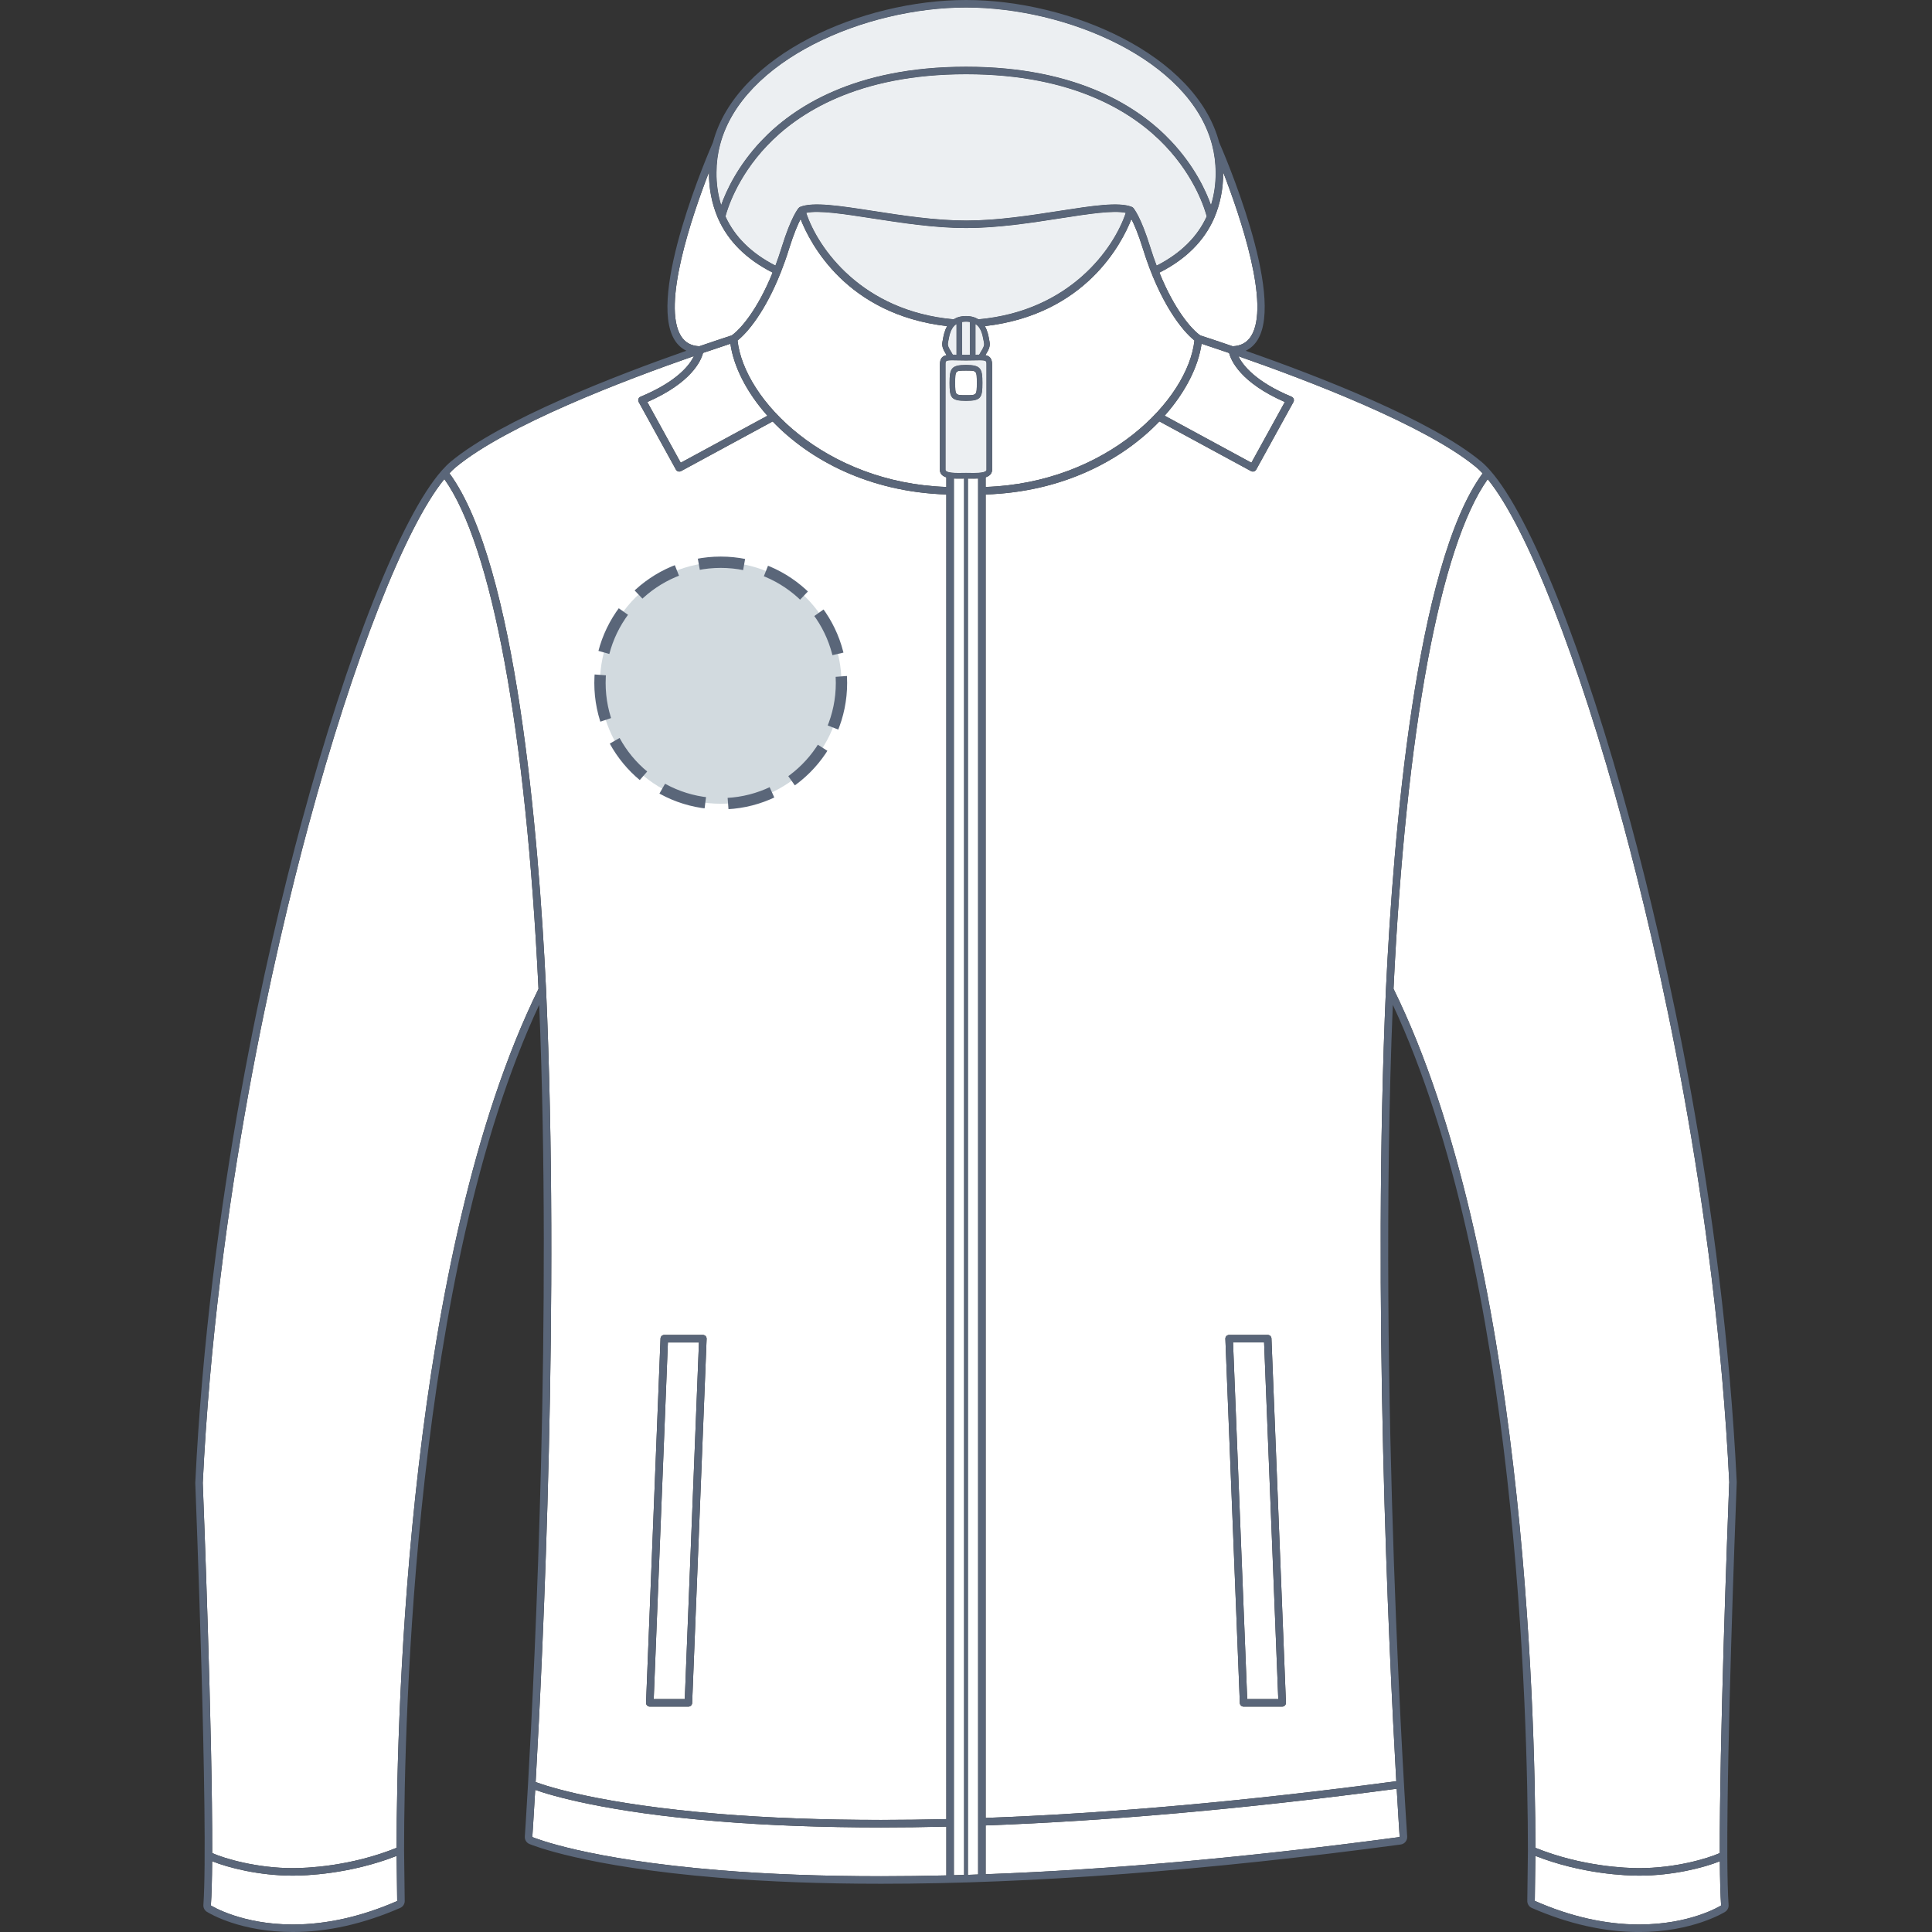 <svg xmlns="http://www.w3.org/2000/svg" xmlns:xlink="http://www.w3.org/1999/xlink" version="1.1" id="Softshell_face" x="0px" y="0px" width="512px" height="512px" viewBox="0 0 512 512" enable-background="new 0 0 512 512" xml:space="preserve">
<rect x="0" y="0" width="512" height="512" fill="#333333" stroke="none"/>
<g>
	<g id="Background">
		<path fill="#FFFFFF" d="M250.792,129.05v-2.552c-0.956-0.301-1.709-0.877-1.709-1.981v-27.96c0-1.631,0.748-2.225,1.776-2.443    c-0.03-0.053-0.063-0.107-0.096-0.159c-0.62-1.013-1.264-2.06-1.006-3.34c0.034-0.168,0.067-0.357,0.102-0.557    c0.167-0.95,0.425-2.374,1.146-3.629c-26.754-3.076-36.357-22.027-38.841-28.378c-0.731,1.415-1.818,3.891-3.082,7.957    c-0.688,2.224-1.419,4.264-2.171,6.164c-0.003,0.007-0.002,0.014-0.006,0.022c-0.004,0.004-0.008,0.007-0.01,0.012    c-4.043,10.221-8.734,15.904-11.443,18.021C197.206,106.038,218.741,127.961,250.792,129.05z"></path>
		<path fill="#FFFFFF" d="M252.783,126.811v370.138c0.904-0.023,1.806-0.045,2.718-0.071V126.817    c-0.145,0.001-0.277,0.001-0.427,0.003c-0.36,0.006-0.735,0.012-1.113,0.012C253.629,126.832,253.221,126.832,252.783,126.811z"></path>
		<path fill="#FFFFFF" d="M186.31,93.527c-0.499,1.975-2.939,7.831-14.771,13.013l8.859,16.09l22.972-12.452    c-5.606-6.311-8.969-13.132-9.807-19.084C191.612,91.733,189.15,92.555,186.31,93.527z"></path>
		<path fill="#FFFFFF" d="M180.48,89.073c1.065,1.698,2.654,2.575,4.842,2.691c3.494-1.201,6.44-2.178,8.598-2.88    c2.378-1.667,6.851-6.841,10.835-16.65c-6.919-3.492-11.797-8.312-14.461-14.366c-1.632-3.77-2.462-7.981-2.403-12.184    c0-0.03,0.002-0.062,0.002-0.092C183.293,57.484,175.347,80.895,180.48,89.073z"></path>
		<path fill="#FFFFFF" d="M302.912,66.006c-1.26-4.063-2.348-6.538-3.078-7.956c-2.486,6.35-12.087,25.302-38.841,28.377    c0.721,1.254,0.979,2.675,1.146,3.624c0.036,0.205,0.069,0.393,0.104,0.563c0.256,1.28-0.391,2.326-1.012,3.339    c-0.03,0.052-0.063,0.106-0.096,0.16c1.03,0.216,1.778,0.81,1.778,2.443v27.96c0,0.545-0.235,1.506-1.711,1.977l0.001,2.555    c32.054-1.089,53.589-23.011,55.341-38.823C313.326,87.711,307.315,80.201,302.912,66.006z"></path>
		<path fill="#FFFFFF" d="M340.493,106.54c-11.784-5.164-14.254-10.997-14.766-12.991c-2.858-0.98-5.332-1.807-7.296-2.452    c-0.838,5.948-4.196,12.763-9.79,19.067l22.99,12.466L340.493,106.54z"></path>
		<path fill="#FFFFFF" d="M298.334,56.412c-3.299-0.727-9.854,0.284-17.347,1.449c-7.771,1.206-16.584,2.573-24.942,2.573    c-8.359,0-17.188-1.366-24.979-2.571c-7.521-1.165-14.1-2.179-17.4-1.45c3.092,9.318,14.698,26.007,39.028,28.199l-0.002,0.013    c0.825-0.527,1.893-0.872,3.307-0.872c1.415,0,2.48,0.345,3.307,0.872v-0.013C283.633,82.42,295.242,65.731,298.334,56.412z"></path>
		<path fill="#FFFFFF" d="M256.924,126.821c-0.151-0.002-0.284-0.002-0.427-0.003v370.041c0.896-0.03,1.813-0.069,2.718-0.102    V126.803c-0.409,0.021-0.815,0.03-1.176,0.03C257.66,126.833,257.285,126.827,256.924,126.821z"></path>
		<path fill="#FFFFFF" d="M261.421,124.517v-27.96c0-0.871,0-1.078-1.83-1.078c-0.384,0-0.826,0.009-1.322,0.021    c-0.656,0.016-1.41,0.034-2.271,0.034c-0.861,0-1.616-0.016-2.271-0.034c-0.496-0.01-0.936-0.021-1.325-0.021    c-1.826,0-1.826,0.207-1.826,1.078v27.96c0,0.376,0.588,0.822,3.386,0.822c0.37,0,0.734-0.006,1.089-0.012    c0.333-0.005,0.653-0.011,0.949-0.011c0.298,0,0.616,0.006,0.95,0.011c0.353,0.006,0.72,0.012,1.091,0.012    c0.832,0,1.883-0.025,2.627-0.235C261.424,124.891,261.424,124.629,261.421,124.517z M255.999,106.233    c-3.985,0-4.36-0.841-4.36-4.762c0-3.798,0.426-4.761,4.36-4.761c3.934,0,4.359,0.963,4.359,4.761    C260.361,105.392,259.986,106.233,255.999,106.233z"></path>
		<path fill="#FFFFFF" d="M406.889,491.83l-0.149,11.927c9.442,4.162,18.746,6.254,27.647,6.253c13.5,0,21.394-4.837,21.726-5.044    c-0.192-2.781-0.299-6.812-0.334-11.72c-4.166,1.686-12.401,3.82-21.379,3.82C431.006,497.066,419.281,496.68,406.889,491.83z"></path>
		<path fill="#FFFFFF" d="M307.252,72.245c3.982,9.808,8.459,14.981,10.834,16.642c2.43,0.792,5.342,1.761,8.596,2.877    c2.205-0.108,3.802-0.986,4.873-2.691c5.131-8.178-2.815-31.59-7.415-43.485c0,0.036,0.004,0.071,0.004,0.106    c0.058,4.189-0.774,8.4-2.403,12.165C319.071,63.928,314.186,68.752,307.252,72.245z"></path>
		<path fill="#FFFFFF" d="M458.27,392.826c-3.614-74.598-19.121-141.152-28.043-174.174c-11.92-44.124-25.607-78.955-35.967-91.665    c-12.604,17.679-21.682,66.691-24.965,135.052c34.547,70.247,37.547,190.987,37.607,227.654    c12.325,4.985,24.129,5.383,27.496,5.383c9.588,0,18.102-2.536,21.366-3.992c-0.086-29.281,1.992-85.113,2.481-97.883    L458.27,392.826z"></path>
		<polygon fill="#FFFFFF" points="326.768,355.757 330.523,450.275 338.757,450.275 335,355.757   "></polygon>
		<path fill="#FFFFFF" d="M255.999,98.201c-2.868,0-2.868,0-2.868,3.268c0,3.269,0,3.269,2.868,3.269c2.87,0,2.87,0,2.871-3.269    C258.87,98.201,258.87,98.201,255.999,98.201z"></path>
		<path fill="#FFFFFF" d="M391.227,123.829c-13.4-11.095-44.506-22.967-63.049-29.43c1.152,2.346,4.493,6.743,14.101,10.738    c0.263,0.109,0.465,0.322,0.563,0.59c0.094,0.268,0.067,0.562-0.068,0.81l-9.87,17.92c-0.183,0.329-0.52,0.517-0.873,0.517    c-0.161,0-0.325-0.038-0.474-0.12l-24.304-13.177c-9.783,10.204-25.552,18.702-46.045,19.367v350.722    c32.881-1.2,69.479-4.477,108.821-9.732c-2-35.382-6.367-128.01-2.739-209.826c0-0.002,0-0.004,0-0.006    c1.957-40.881,7.886-112.64,25.625-136.755C392.318,124.806,391.746,124.265,391.227,123.829z M340.513,451.963    c-0.189,0.197-0.448,0.305-0.719,0.305h-10.229c-0.533,0-0.973-0.422-0.994-0.953l-3.834-96.508    c-0.013-0.271,0.088-0.535,0.276-0.729c0.188-0.198,0.446-0.309,0.718-0.309h10.229c0.531,0,0.974,0.42,0.992,0.957l3.836,96.509    C340.8,451.504,340.698,451.767,340.513,451.963z"></path>
		<path fill="#FFFFFF" d="M254.977,85.332v8.701c0.326,0.005,0.661,0.009,1.021,0.009c0.359,0,0.696-0.004,1.021-0.009v-8.701    c-0.313-0.053-0.646-0.086-1.021-0.086S255.29,85.279,254.977,85.332z"></path>
		<path fill="#FFFFFF" d="M258.515,85.874v8.128c0.356-0.009,0.688-0.015,0.983-0.016c0.149-0.276,0.306-0.555,0.463-0.814    c0.512-0.837,0.955-1.56,0.813-2.262c-0.037-0.182-0.069-0.382-0.106-0.598C260.342,88.47,259.904,86.758,258.515,85.874z"></path>
		<path fill="#FFFFFF" d="M81.774,218.652c-8.922,33.029-24.429,99.596-28.042,174.346c0.125,3.076,2.601,66.205,2.5,98.086    c3.267,1.456,11.779,3.992,21.369,3.992c3.366,0,15.169-0.396,27.494-5.383c0.062-36.544,3.035-157.321,37.612-227.629    c-3.287-68.403-12.357-117.433-24.95-135.102C107.395,139.659,93.701,174.503,81.774,218.652z"></path>
		<path fill="#FFFFFF" d="M119.103,125.423c17.729,24.104,23.651,95.9,25.607,136.806c0-0.002,0,0,0,0.002    c3.633,81.994-0.76,174.827-2.757,210.028c3.071,1.151,17.206,5.856,48.615,8.438c12.938,1.063,27.379,1.602,42.916,1.602    c5.599,0,11.413-0.074,17.305-0.215V131.041c-20.483-0.665-36.247-9.155-46.031-19.354l-24.278,13.164    c-0.149,0.082-0.313,0.12-0.475,0.12c-0.354,0-0.691-0.188-0.873-0.517l-9.87-17.92c-0.137-0.248-0.161-0.542-0.068-0.81    c0.097-0.268,0.3-0.483,0.561-0.59c9.764-4.058,13.044-8.45,14.146-10.775c-18.508,6.438-49.646,18.304-63.127,29.467    C120.252,124.255,119.694,124.79,119.103,125.423z M175.045,354.727c0.021-0.535,0.461-0.957,0.995-0.957h10.228    c0.271,0,0.529,0.111,0.717,0.309c0.188,0.195,0.288,0.458,0.275,0.729l-3.834,96.509c-0.021,0.53-0.46,0.952-0.993,0.952h-10.227    c-0.271,0-0.53-0.107-0.722-0.305c-0.187-0.197-0.284-0.458-0.273-0.729L175.045,354.727z"></path>
		<path fill="#FFFFFF" d="M105.259,503.791l-0.148-11.961c-12.394,4.848-24.116,5.236-27.511,5.236    c-8.979,0-17.215-2.136-21.379-3.821c-0.035,4.906-0.141,8.938-0.336,11.721c0.33,0.205,8.258,5.045,21.726,5.044    C86.516,510.01,95.819,507.918,105.259,503.791z"></path>
		<path fill="#FFFFFF" d="M256.016,1.991c-26.76,0-59.286,13.892-65.174,36.333c-0.638,2.395-0.961,4.875-0.961,7.372    c-0.041,2.942,0.379,5.875,1.229,8.634c1.306-3.669,4.301-10.274,10.579-16.94c8.474-8.99,24.772-19.707,54.327-19.707    c29.56,0,45.854,10.717,54.328,19.707c6.278,6.665,9.273,13.271,10.58,16.94c0.845-2.757,1.27-5.688,1.229-8.62    c0-2.511-0.324-4.989-0.961-7.382C315.305,15.883,282.775,1.991,256.016,1.991z"></path>
		<path fill="#FFFFFF" d="M370.142,474.028c-39.378,5.255-76.018,8.528-108.938,9.731v12.928    c33.114-1.213,69.88-4.506,109.724-9.854C370.909,486.598,370.602,482.005,370.142,474.028z"></path>
		<path fill="#FFFFFF" d="M190.412,482.683c-29.883-2.45-44.388-6.863-48.574-8.346c-0.449,7.796-0.751,12.271-0.77,12.497h0.001    c0.59,0.248,14.297,5.891,49.505,8.783c12.935,1.063,27.371,1.602,42.917,1.603c5.637,0,11.412-0.078,17.302-0.217v-12.927    c-5.891,0.141-11.706,0.214-17.302,0.214C217.898,484.29,203.404,483.749,190.412,482.683z"></path>
		<path fill="#FFFFFF" d="M319.779,57.349c-0.438-1.697-2.963-10.232-10.959-18.68c-8.205-8.666-24.021-18.997-52.8-18.997    c-28.775,0-44.596,10.331-52.799,18.997c-7.999,8.453-10.521,16.991-10.96,18.682c2.476,5.434,6.931,9.806,13.229,13.021    c0.579-1.546,1.148-3.191,1.692-4.951c2.455-7.918,4.29-10.113,4.491-10.339l0.01,0.002c0.099-0.109,0.211-0.201,0.355-0.26    c3.414-1.392,10.438-0.305,19.334,1.072c7.717,1.194,16.465,2.548,24.671,2.548s16.938-1.356,24.639-2.55    c8.795-1.366,15.753-2.444,19.19-1.099c0.009,0.002,0.013,0.004,0.021,0.007c0.02,0.007,0.042,0.013,0.063,0.021l-0.007,0.007    c0.143,0.058,0.268,0.136,0.369,0.251c0.201,0.226,2.037,2.421,4.492,10.339c0.545,1.765,1.118,3.416,1.704,4.967    C312.832,67.169,317.298,62.793,319.779,57.349z"></path>
		<path fill="#FFFFFF" d="M251.225,90.907c-0.142,0.706,0.301,1.43,0.813,2.266c0.154,0.257,0.31,0.538,0.461,0.813    c0.296,0.001,0.628,0.007,0.981,0.016v-8.128c-1.389,0.882-1.829,2.596-2.149,4.441C251.294,90.528,251.26,90.727,251.225,90.907z    "></path>
		<polygon fill="#FFFFFF" points="185.23,355.76 176.998,355.76 173.242,450.277 181.476,450.277   "></polygon>
	</g>
	<g id="Shape">
		<g id="_x3C_Groupe_x3E_" opacity="0.75">
			<path fill="#E6EAED" d="M298.334,56.412c-3.299-0.727-9.854,0.284-17.347,1.449c-7.771,1.206-16.584,2.573-24.942,2.573     c-8.359,0-17.188-1.366-24.979-2.571c-7.521-1.165-14.1-2.179-17.4-1.45c3.092,9.318,14.698,26.007,39.028,28.199l-0.002,0.013     c0.825-0.527,1.893-0.872,3.307-0.872c1.415,0,2.48,0.345,3.307,0.872v-0.013C283.633,82.42,295.242,65.731,298.334,56.412z"></path>
			<path fill="#E6EAED" d="M256.016,1.991c-26.76,0-59.286,13.892-65.174,36.333c-0.638,2.395-0.961,4.875-0.961,7.372     c-0.041,2.942,0.379,5.875,1.229,8.634c1.306-3.669,4.301-10.274,10.579-16.94c8.474-8.99,24.772-19.707,54.327-19.707     c29.56,0,45.854,10.717,54.328,19.707c6.278,6.665,9.273,13.271,10.58,16.94c0.845-2.757,1.27-5.688,1.229-8.62     c0-2.511-0.324-4.989-0.961-7.382C315.305,15.883,282.775,1.991,256.016,1.991z"></path>
			<path fill="#E6EAED" d="M319.779,57.349c-0.438-1.697-2.963-10.232-10.959-18.68c-8.205-8.666-24.021-18.997-52.8-18.997     c-28.775,0-44.596,10.331-52.799,18.997c-7.999,8.453-10.521,16.991-10.96,18.682c2.476,5.434,6.931,9.806,13.229,13.021     c0.579-1.546,1.148-3.191,1.692-4.951c2.455-7.918,4.29-10.113,4.491-10.339l0.01,0.002c0.099-0.109,0.211-0.201,0.355-0.26     c3.414-1.392,10.438-0.305,19.334,1.072c7.717,1.194,16.465,2.548,24.671,2.548s16.938-1.356,24.639-2.55     c8.795-1.366,15.753-2.444,19.19-1.099c0.009,0.002,0.013,0.004,0.021,0.007c0.02,0.007,0.042,0.013,0.063,0.021l-0.007,0.007     c0.143,0.058,0.268,0.136,0.369,0.251c0.201,0.226,2.037,2.421,4.492,10.339c0.545,1.765,1.118,3.416,1.704,4.967     C312.832,67.169,317.298,62.793,319.779,57.349z"></path>
		</g>
		<g opacity="0.75">
			<path fill="#E6EAED" d="M261.421,124.517v-27.96c0-0.871,0-1.078-1.83-1.078c-0.384,0-0.826,0.009-1.322,0.021     c-0.656,0.016-1.41,0.034-2.271,0.034c-0.861,0-1.616-0.016-2.271-0.034c-0.496-0.01-0.936-0.021-1.325-0.021     c-1.826,0-1.826,0.207-1.826,1.078v27.96c0,0.376,0.588,0.822,3.386,0.822c0.37,0,0.734-0.006,1.089-0.012     c0.333-0.005,0.653-0.011,0.949-0.011c0.298,0,0.616,0.006,0.95,0.011c0.353,0.006,0.72,0.012,1.091,0.012     c0.832,0,1.883-0.025,2.627-0.235C261.424,124.891,261.424,124.629,261.421,124.517z M255.999,106.233     c-3.985,0-4.36-0.841-4.36-4.762c0-3.798,0.426-4.761,4.36-4.761c3.934,0,4.359,0.963,4.359,4.761     C260.361,105.392,259.986,106.233,255.999,106.233z"></path>
			<path fill="#E6EAED" d="M254.977,85.332v8.701c0.326,0.005,0.661,0.009,1.021,0.009c0.359,0,0.696-0.004,1.021-0.009v-8.701     c-0.313-0.053-0.646-0.086-1.021-0.086S255.29,85.279,254.977,85.332z"></path>
			<path fill="#E6EAED" d="M258.515,85.874v8.128c0.356-0.009,0.688-0.015,0.983-0.016c0.149-0.276,0.306-0.555,0.463-0.814     c0.512-0.837,0.955-1.56,0.813-2.262c-0.037-0.182-0.069-0.382-0.106-0.598C260.342,88.47,259.904,86.758,258.515,85.874z"></path>
			<path fill="#E6EAED" d="M251.225,90.907c-0.142,0.706,0.301,1.43,0.813,2.266c0.154,0.257,0.31,0.538,0.461,0.813     c0.296,0.001,0.628,0.007,0.981,0.016v-8.128c-1.389,0.882-1.829,2.596-2.149,4.441C251.294,90.528,251.26,90.727,251.225,90.907     z"></path>
		</g>
	</g>
	<g id="Outline">
		<path fill="#5A6679" d="M460.257,392.813c-3.625-74.869-19.168-141.579-28.11-174.682c-12.294-45.509-26.533-81.278-37.169-93.376    c-0.021-0.024-0.04-0.051-0.063-0.073c-0.859-0.978-1.65-1.759-2.414-2.388c-13.285-11.005-42.611-22.429-62.375-29.339    c1.271-0.605,2.314-1.547,3.117-2.825c7.475-11.904-9.229-50.313-10.146-52.408C316.893,14.421,283.477,0,256.016,0    c-27.462,0-60.879,14.422-67.072,37.724c-0.923,2.1-17.622,40.504-10.147,52.408c0.801,1.274,1.84,2.215,3.104,2.82    c-18.767,6.582-49.017,18.262-62.396,29.344c-0.757,0.626-1.545,1.406-2.41,2.384c-0.021,0.021-0.037,0.042-0.056,0.063    c-10.64,12.082-24.886,47.862-37.185,93.391c-8.94,33.105-24.483,99.831-28.105,174.855c0.035,0.913,3.584,91.521,2.152,111.839    c-0.051,0.737,0.31,1.438,0.936,1.828c0.879,0.546,8.982,5.347,22.776,5.345c9.184,0,18.752-2.147,28.447-6.386    c0.751-0.328,1.229-1.103,1.192-1.884l-0.166-13.354c0-0.014,0-0.024,0-0.036c0.024-35.053,2.721-153.259,35.807-224.048    c3.344,81.523-1.028,172.618-2.968,206.629c0,0.004,0,0.006,0,0.01c-0.488,8.577-0.823,13.525-0.84,13.77    c-0.061,0.849,0.429,1.641,1.21,1.972l0,0c0.583,0.245,14.567,6.017,50.117,8.937c12.986,1.065,27.48,1.606,43.078,1.606    c39.96,0,86.29-3.5,137.704-10.403l0,0l0,0c1.037-0.14,1.791-1.063,1.725-2.105c-0.082-1.188-7.998-118.329-3.811-220.432    c33.061,70.729,35.772,188.896,35.805,224.071c0,0.018,0,0.028,0,0.043c0,0.021,0,0.043,0,0.063l-0.163,13.249    c-0.038,0.816,0.438,1.591,1.19,1.919c9.696,4.238,19.271,6.388,28.444,6.387c14.063,0,22.431-5.128,22.775-5.346    c0.629-0.396,0.984-1.093,0.936-1.83c-0.211-3.012-0.315-7.521-0.34-13.021c0.006-0.063,0.006-0.13,0-0.19    c-0.115-29.025,1.984-85.489,2.479-98.333L460.257,392.813z M370.928,486.834c-39.844,5.35-76.607,8.643-109.724,9.854v-12.928    c32.92-1.203,69.56-4.479,108.938-9.731C370.602,482.005,370.909,486.598,370.928,486.834z M193.566,91.094    c0.838,5.952,4.198,12.773,9.807,19.084l-22.972,12.452l-8.859-16.09c11.829-5.182,14.271-11.038,14.771-13.013    C189.15,92.555,191.612,91.733,193.566,91.094z M195.455,90.227c2.709-2.117,7.4-7.8,11.443-18.021    c0.002-0.005,0.006-0.008,0.011-0.012c0.003-0.008,0.002-0.015,0.005-0.022c0.752-1.9,1.48-3.94,2.171-6.164    c1.264-4.066,2.351-6.542,3.082-7.957c2.481,6.351,12.087,25.302,38.841,28.378c-0.724,1.255-0.979,2.679-1.146,3.629    c-0.032,0.2-0.065,0.389-0.102,0.557c-0.258,1.28,0.386,2.327,1.006,3.34c0.032,0.052,0.063,0.106,0.096,0.159    c-1.028,0.218-1.776,0.812-1.776,2.443v27.96c0,1.104,0.753,1.68,1.709,1.981v2.552    C218.741,127.961,197.206,106.038,195.455,90.227z M304.816,65.42c-2.455-7.918-4.291-10.113-4.492-10.339    c-0.104-0.115-0.229-0.193-0.369-0.251l0.008-0.007c-0.021-0.008-0.048-0.014-0.063-0.021c-0.009-0.003-0.013-0.005-0.021-0.007    c-3.438-1.345-10.396-0.267-19.191,1.099c-7.701,1.194-16.433,2.55-24.639,2.55s-16.954-1.354-24.671-2.548    c-8.896-1.377-15.92-2.464-19.334-1.072c-0.146,0.059-0.259,0.151-0.355,0.26l-0.01-0.002c-0.201,0.226-2.036,2.421-4.491,10.339    c-0.544,1.76-1.111,3.405-1.692,4.951c-6.301-3.215-10.756-7.587-13.229-13.021c0.439-1.691,2.961-10.229,10.96-18.682    c8.203-8.666,24.021-18.997,52.799-18.997c28.776,0,44.595,10.331,52.8,18.997c7.996,8.448,10.521,16.983,10.959,18.68    c-2.479,5.444-6.945,9.82-13.259,13.038C305.934,68.836,305.361,67.185,304.816,65.42z M260.666,125.104    c-0.744,0.21-1.795,0.235-2.627,0.235l0,0c-0.371,0-0.738-0.006-1.093-0.012c-0.334-0.005-0.65-0.011-0.948-0.011    c-0.296,0-0.616,0.006-0.949,0.011c-0.354,0.006-0.719,0.012-1.089,0.012c-2.798,0-3.388-0.446-3.388-0.822v-27.96    c0-0.871,0-1.078,1.828-1.078c0.392,0,0.829,0.011,1.325,0.021c0.654,0.018,1.41,0.034,2.271,0.034    c0.859,0,1.612-0.018,2.271-0.034c0.496-0.012,0.938-0.021,1.322-0.021c1.83,0,1.83,0.207,1.83,1.078v27.96    C261.424,124.629,261.424,124.891,260.666,125.104z M251.225,90.907c0.035-0.18,0.069-0.379,0.106-0.592    c0.32-1.845,0.763-3.559,2.149-4.441v8.128c-0.354-0.009-0.688-0.015-0.981-0.016c-0.151-0.275-0.307-0.556-0.461-0.813    C251.526,92.337,251.083,91.613,251.225,90.907z M257.021,94.033c-0.324,0.005-0.661,0.009-1.021,0.009    c-0.36,0-0.695-0.004-1.021-0.009v-8.701c0.313-0.053,0.646-0.086,1.021-0.086s0.71,0.033,1.021,0.086V94.033z M259.961,93.172    c-0.157,0.259-0.313,0.538-0.463,0.814c-0.297,0.001-0.627,0.007-0.983,0.016v-8.128c1.389,0.884,1.827,2.596,2.151,4.438    c0.037,0.216,0.069,0.416,0.106,0.598C260.916,91.612,260.473,92.335,259.961,93.172z M259.305,84.625    c-0.824-0.527-1.892-0.872-3.307-0.872c-1.414,0-2.479,0.345-3.307,0.872l0.002-0.013c-24.33-2.192-35.938-18.881-39.028-28.199    c3.303-0.729,9.88,0.285,17.4,1.45c7.789,1.205,16.618,2.571,24.979,2.571c8.358,0,17.171-1.367,24.942-2.573    c7.493-1.165,14.048-2.176,17.347-1.449c-3.092,9.319-14.701,26.008-39.029,28.2V84.625z M252.783,126.811    c0.438,0.021,0.846,0.021,1.178,0.021c0.378,0,0.753-0.006,1.113-0.012c0.147-0.002,0.282-0.002,0.427-0.003v370.061    c-0.912,0.026-1.813,0.048-2.718,0.071V126.811z M256.497,126.818c0.143,0.001,0.273,0.001,0.427,0.003    c0.361,0.006,0.736,0.012,1.115,0.012l0,0c0.358,0,0.767-0.009,1.176-0.03v369.954c-0.903,0.03-1.819,0.069-2.718,0.102V126.818z     M261.205,126.493c1.476-0.471,1.711-1.432,1.711-1.977v-27.96c0-1.633-0.748-2.227-1.778-2.443    c0.03-0.054,0.063-0.108,0.096-0.16c0.621-1.013,1.268-2.059,1.012-3.339c-0.035-0.17-0.068-0.358-0.104-0.563    c-0.166-0.949-0.425-2.37-1.146-3.624c26.754-3.075,36.354-22.027,38.839-28.377c0.732,1.418,1.82,3.893,3.08,7.956    c4.4,14.195,10.414,21.705,13.635,24.219c-1.752,15.812-23.287,37.734-55.341,38.823L261.205,126.493L261.205,126.493z     M318.434,91.097c1.964,0.645,4.438,1.472,7.296,2.452c0.512,1.994,2.979,7.827,14.766,12.991l-8.859,16.09l-22.99-12.466    C314.238,103.86,317.596,97.045,318.434,91.097z M331.555,89.073c-1.071,1.705-2.668,2.583-4.873,2.691    c-3.254-1.116-6.166-2.085-8.596-2.877c-2.375-1.661-6.852-6.834-10.834-16.642c6.934-3.493,11.816-8.317,14.486-14.386    c1.629-3.765,2.461-7.976,2.403-12.165c0-0.035-0.004-0.07-0.004-0.106C328.74,57.483,336.686,80.895,331.555,89.073z     M256.016,1.991c26.759,0,59.289,13.892,65.177,36.337c0.637,2.393,0.961,4.871,0.961,7.382c0.041,2.932-0.384,5.863-1.229,8.62    c-1.307-3.669-4.3-10.275-10.58-16.94c-8.475-8.99-24.771-19.707-54.328-19.707c-29.555,0-45.854,10.717-54.327,19.707    c-6.278,6.666-9.273,13.271-10.579,16.94c-0.851-2.759-1.271-5.692-1.229-8.634c0-2.497,0.323-4.977,0.961-7.372    C196.73,15.883,229.256,1.991,256.016,1.991z M180.48,89.073c-5.133-8.178,2.813-31.589,7.41-43.481    c0,0.03-0.002,0.062-0.002,0.092c-0.059,4.203,0.771,8.414,2.403,12.184c2.664,6.054,7.542,10.874,14.461,14.366    c-3.984,9.809-8.457,14.983-10.835,16.65c-2.155,0.702-5.104,1.679-8.598,2.88C183.134,91.648,181.545,90.771,180.48,89.073z     M77.611,510.01c-13.468,0.001-21.396-4.839-21.726-5.044c0.195-2.783,0.301-6.813,0.336-11.721    c4.164,1.688,12.4,3.821,21.379,3.821c3.395,0,15.117-0.391,27.511-5.236l0.148,11.961    C95.819,507.918,86.516,510.01,77.611,510.01z M105.095,489.693c-12.325,4.985-24.128,5.383-27.494,5.383    c-9.59,0-18.104-2.536-21.369-3.992c0.101-31.881-2.375-95.01-2.5-98.086c3.613-74.75,19.12-141.317,28.042-174.346    c11.93-44.149,25.621-78.993,35.983-91.687c12.593,17.669,21.663,66.696,24.95,135.1    C108.13,332.372,105.156,453.149,105.095,489.693z M144.71,262.23c0-0.002,0-0.004,0-0.002    c-1.956-40.905-7.881-112.704-25.607-136.808c0.591-0.633,1.149-1.168,1.668-1.597c13.48-11.163,44.619-23.029,63.127-29.467    c-1.102,2.325-4.382,6.717-14.146,10.775c-0.261,0.107-0.464,0.322-0.561,0.59c-0.093,0.268-0.066,0.562,0.068,0.81l9.87,17.92    c0.182,0.329,0.521,0.517,0.873,0.517c0.161,0,0.323-0.038,0.475-0.12l24.278-13.164c9.784,10.199,25.548,18.689,46.031,19.354    V482.08c-5.892,0.141-11.706,0.215-17.305,0.215c-15.537,0-29.978-0.539-42.916-1.602c-31.409-2.58-45.544-7.285-48.615-8.438    C143.95,437.058,148.343,344.225,144.71,262.23z M190.574,495.617c-35.208-2.895-48.915-8.535-49.505-8.783h-0.001    c0.019-0.229,0.318-4.701,0.77-12.497c4.188,1.48,18.691,5.896,48.574,8.346c12.989,1.066,27.483,1.607,43.079,1.607    c5.596,0,11.411-0.073,17.302-0.214v12.927c-5.89,0.139-11.665,0.217-17.302,0.217    C217.948,497.219,203.509,496.68,190.574,495.617z M367.286,262.199c0,0.002,0,0.004,0,0.006    c-3.627,81.818,0.74,174.444,2.74,209.826c-39.345,5.258-75.94,8.532-108.821,9.732v-350.72    c20.491-0.665,36.262-9.163,46.045-19.367l24.304,13.177c0.146,0.082,0.313,0.12,0.474,0.12c0.354,0,0.69-0.188,0.873-0.517    l9.87-17.92c0.138-0.248,0.162-0.542,0.068-0.81c-0.098-0.268-0.298-0.481-0.563-0.59c-9.605-3.995-12.946-8.392-14.101-10.738    c18.543,6.463,49.646,18.335,63.049,29.43c0.521,0.436,1.091,0.977,1.687,1.615C375.173,149.559,369.243,221.318,367.286,262.199z     M434.387,510.01c-8.901,0.001-18.205-2.091-27.647-6.253l0.149-11.927c12.392,4.85,24.117,5.236,27.511,5.236    c8.976,0,17.213-2.137,21.379-3.82c0.035,4.908,0.14,8.938,0.334,11.72C455.781,505.173,447.887,510.01,434.387,510.01z     M458.25,393.201c-0.491,12.77-2.569,68.602-2.483,97.883c-3.267,1.456-11.778,3.992-21.366,3.992    c-3.367,0-15.171-0.396-27.496-5.383c-0.063-36.667-3.063-157.407-37.607-227.654c3.283-68.361,12.359-117.373,24.965-135.052    c10.357,12.71,24.047,47.541,35.967,91.665c8.922,33.022,24.429,99.577,28.043,174.174L458.25,393.201z"></path>
		<path fill="#5A6679" d="M255.999,96.71c-3.937,0-4.36,0.963-4.36,4.761c0,3.921,0.375,4.762,4.36,4.762    c3.984,0,4.359-0.841,4.359-4.762C260.361,97.673,259.934,96.71,255.999,96.71z M255.999,104.738c-2.868,0-2.868,0-2.868-3.269    c0-3.268,0-3.268,2.868-3.268c2.871,0,2.871,0,2.871,3.268C258.869,104.738,258.869,104.738,255.999,104.738z"></path>
		<path fill="#5A6679" d="M172.206,452.267h10.227c0.533,0,0.974-0.422,0.993-0.954l3.834-96.508    c0.013-0.271-0.088-0.533-0.275-0.729c-0.187-0.196-0.444-0.307-0.717-0.307H176.04c-0.534,0-0.977,0.422-0.995,0.957    l-3.834,96.507c-0.011,0.271,0.089,0.529,0.273,0.729C171.676,452.157,171.935,452.267,172.206,452.267z M176.998,355.76h8.229    l-3.754,94.52h-8.231L176.998,355.76z"></path>
		<path fill="#5A6679" d="M335.959,353.77H325.73c-0.271,0-0.529,0.109-0.718,0.31c-0.188,0.192-0.289,0.458-0.276,0.729    l3.834,96.506c0.021,0.532,0.461,0.954,0.994,0.954h10.229c0.271,0,0.527-0.105,0.719-0.305c0.188-0.196,0.287-0.459,0.273-0.729    l-3.836-96.509C336.932,354.189,336.49,353.77,335.959,353.77z M330.523,450.275l-3.755-94.521H335l3.757,94.521H330.523    L330.523,450.275z"></path>
	</g>
</g>
<circle fill="#D2DADF" cx="191" cy="181" r="32"></circle><circle stroke="#5A6679" fill="none" stroke-width="3" stroke-miterlimit="10" stroke-dasharray="12.08,6.04" cx="191" cy="181" r="32"></circle></svg>